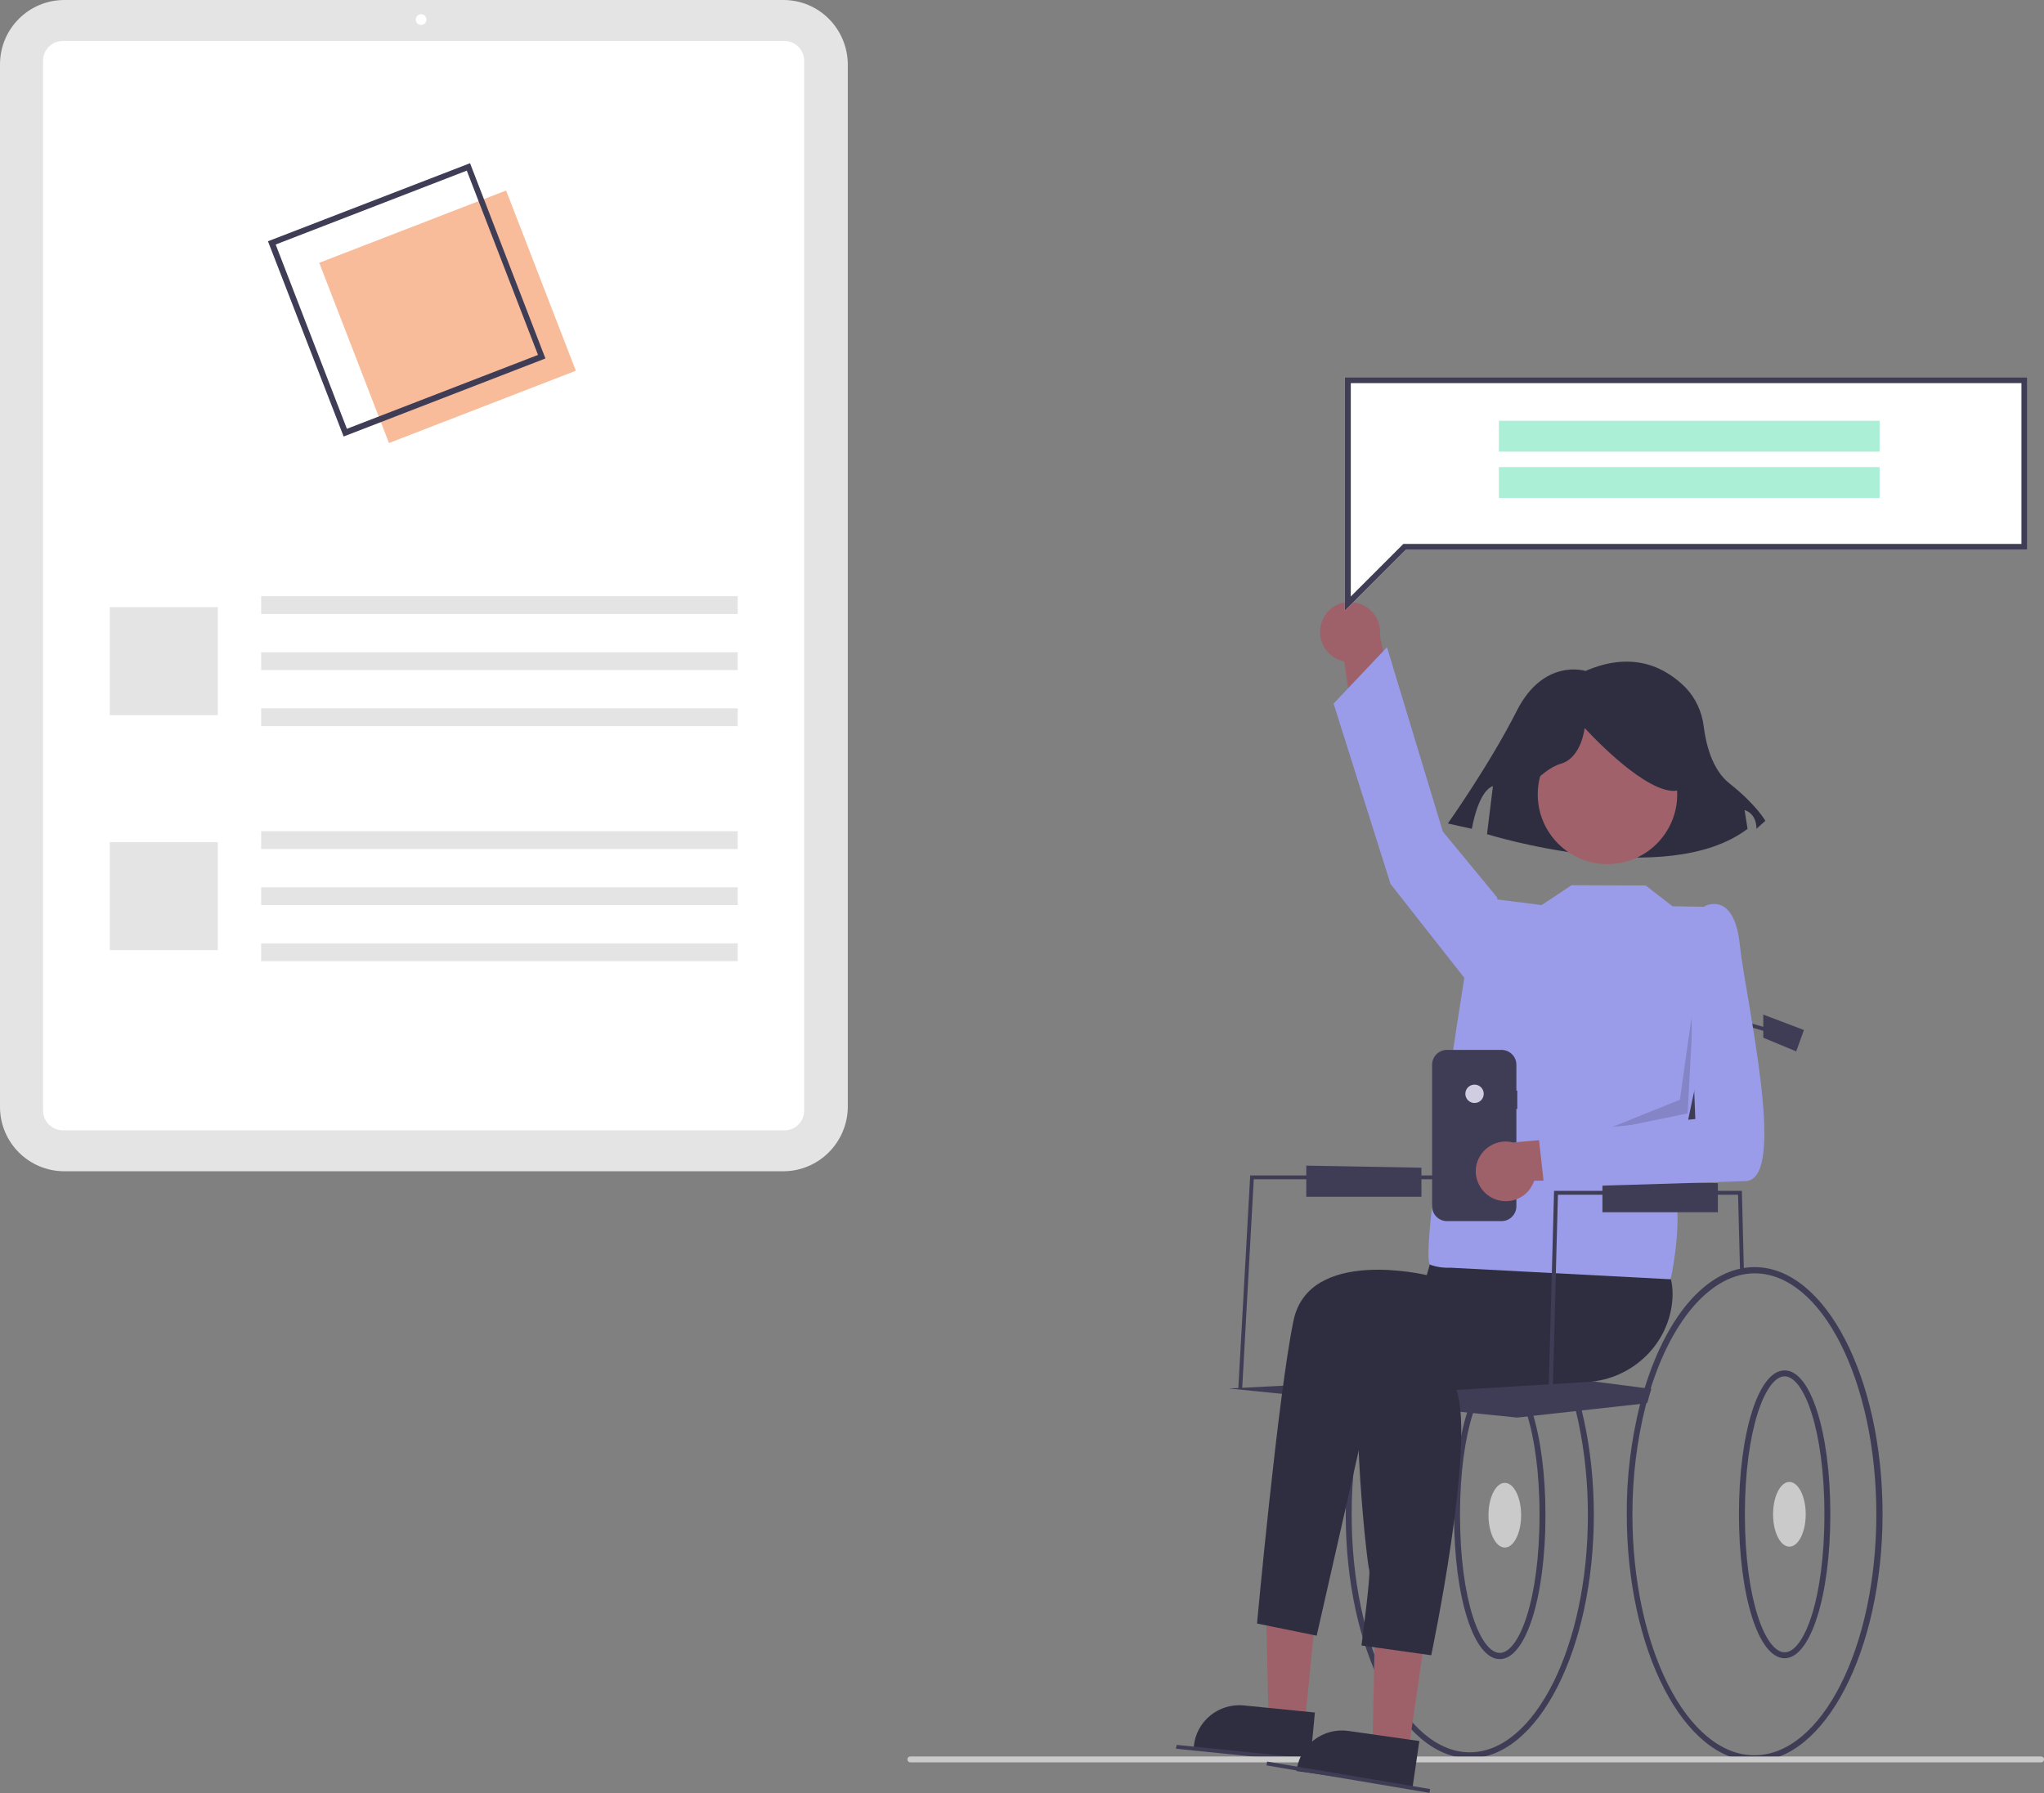 <?xml version="1.0" encoding="utf-8"?>
<!-- Generator: Adobe Illustrator 25.1.0, SVG Export Plug-In . SVG Version: 6.00 Build 0)  -->
<svg version="1.1" id="Layer_1" xmlns="http://www.w3.org/2000/svg" xmlns:xlink="http://www.w3.org/1999/xlink" x="0px" y="0px"
	 viewBox="0 0 688.8 604.3" style="enable-background:new 0 0 688.8 604.3;" xml:space="preserve">
<rect x="0" y="0" width="688.8" height="604.3" fill="#808080" stroke="none"/>
<style type="text/css">
	.st0{fill:#9E616A;}
	.st1{fill:#2F2E41;}
	.st2{fill:#E4E4E4;}
	.st3{fill:#FFFFFF;}
	.st4{fill:#F8BC9B;}
	.st5{fill:#3F3D56;}
	.st6{fill:#CACACA;}
	.st7{fill:#A0616A;}
	.st8{fill:#9A9CEA;}
	.st9{fill:#D0CDE1;}
	.st10{opacity:0.15;enable-background:new    ;}
	.st11{fill:#ABEFD7;}
</style>
<polygon class="st0" points="439.7,580.8 427.5,579.6 426.4,531.9 444.4,533.7 "/>
<path class="st1" d="M441.6,592.9l-39.3-3.9l0-0.5c0.8-8.5,8.4-14.6,16.8-13.8l0,0l24,2.4L441.6,592.9z"/>
<path class="st2" d="M263.9,394.7H21.7C9.7,394.7,0,385,0,373V21.7C0,9.7,9.7,0,21.7,0h242.3c12,0,21.6,9.7,21.7,21.7V373
	C285.6,385,275.9,394.7,263.9,394.7z"/>
<path class="st3" d="M264.4,380.9H21.2c-3.7,0-6.7-3-6.7-6.7V20.5c0-3.7,3-6.7,6.7-6.7h243.1c3.7,0,6.7,3,6.7,6.7v353.7
	C271,377.9,268.1,380.9,264.4,380.9z"/>
<circle class="st3" cx="141.9" cy="6.6" r="1.8"/>
<rect x="88" y="200.9" class="st2" width="160.6" height="6"/>
<rect x="88" y="219.8" class="st2" width="160.6" height="6"/>
<rect x="88" y="238.7" class="st2" width="160.6" height="6"/>
<rect x="37" y="204.6" class="st2" width="36.4" height="36.4"/>
<rect x="88" y="280.1" class="st2" width="160.6" height="6"/>
<rect x="88" y="299" class="st2" width="160.6" height="6"/>
<rect x="88" y="317.9" class="st2" width="160.6" height="6"/>
<rect x="37" y="283.8" class="st2" width="36.4" height="36.4"/>
<rect x="117" y="74.2" transform="matrix(0.933 -0.361 0.361 0.933 -28.368 61.57)" class="st4" width="67.5" height="65.1"/>
<path class="st5" d="M115.8,147.1L90.3,81.3L158.4,55l25.4,65.8L115.8,147.1z M92.9,82.4l24,62.1l64.4-24.9l-24-62.1L92.9,82.4z"/>
<path class="st5" d="M495.3,592.5c-23,0-41.8-36.8-41.8-81.9c-0.1-12.7,1.5-25.4,4.7-37.8c0.4-1.7,0.9-3.3,1.4-4.9
	c7.6-24.6,21-39.3,35.7-39.3c23,0,41.8,36.8,41.8,81.9S518.4,592.5,495.3,592.5z M495.3,430.7c-13.6,0-26.5,14.5-33.8,37.9
	c-0.5,1.6-0.9,3.2-1.4,4.8c-3.1,12.2-4.7,24.7-4.6,37.2c0,44.1,17.9,79.9,39.8,79.9c21.9,0,39.8-35.9,39.8-79.9
	S517.3,430.7,495.3,430.7z"/>
<polygon class="st5" points="442.4,594 396.3,589.3 396.5,588 442.6,592.7 "/>
<path class="st5" d="M505.4,559.1c-8.8,0-15.4-20.9-15.4-48.5s6.6-48.5,15.4-48.5s15.4,20.9,15.4,48.5S514.2,559.1,505.4,559.1z
	 M505.4,464c-6.4,0-13.4,17.8-13.4,46.5c0,28.8,6.9,46.5,13.4,46.5s13.4-17.8,13.4-46.5C518.8,481.8,511.9,464,505.4,464z"/>
<ellipse class="st6" cx="507.1" cy="510.6" rx="5.5" ry="10.9"/>
<path class="st5" d="M591.3,593.5c-23.8,0-43.1-37.3-43.1-83.2c-0.1-12.7,1.5-25.3,4.6-37.6c0.5-1.8,1-3.5,1.5-5.2
	c7.9-25.3,21.7-40.5,37-40.5c23.8,0,43.1,37.3,43.1,83.2S615,593.5,591.3,593.5z M591.3,429.1c-14.2,0-27.6,15-35.1,39
	c-0.5,1.6-1,3.3-1.5,5.1c-3.1,12.1-4.6,24.6-4.6,37.1c0,44.8,18.4,81.2,41.1,81.2c22.7,0,41.1-36.4,41.1-81.2
	S613.9,429.1,591.3,429.1z"/>
<path class="st5" d="M601.4,558.8c-8.8,0-15.4-20.9-15.4-48.5s6.6-48.5,15.4-48.5s15.4,20.9,15.4,48.5S610.1,558.8,601.4,558.8z
	 M601.4,463.8c-6.4,0-13.4,17.8-13.4,46.5s6.9,46.5,13.4,46.5s13.4-17.8,13.4-46.5S607.8,463.8,601.4,463.8z"/>
<ellipse class="st6" cx="603" cy="510.3" rx="5.5" ry="10.9"/>
<path class="st6" d="M687.8,593.9h-381c-0.6,0-1-0.4-1-1s0.4-1,1-1h381c0.6,0,1,0.4,1,1S688.4,593.9,687.8,593.9z"/>
<path class="st0" d="M445.5,209.4c-2,5.2,0.6,11,5.8,13c0.6,0.2,1.1,0.4,1.7,0.5l5.1,35.4l13.9-12.3l-7-31.7
	c0.7-5.5-3.2-10.6-8.8-11.3C451.5,202.3,447.1,205,445.5,209.4L445.5,209.4z"/>
<polygon class="st5" points="495,348.4 584.4,348.1 584.4,383.3 495,386.9 "/>
<polygon class="st0" points="474.6,590.2 462.5,588.4 463.5,540.8 481.4,543.4 "/>
<path class="st1" d="M476,602.4l-39.1-5.6l0.1-0.5c1.2-8.4,9-14.2,17.4-13l0,0l23.9,3.4L476,602.4z"/>
<polygon class="st5" points="418.6,467.9 417.3,467.8 421.3,396.1 502.2,396.1 502.2,397.4 422.5,397.4 "/>
<rect x="453.8" y="571.2" transform="matrix(0.166 -0.986 0.986 0.166 -211.742 947.545)" class="st5" width="1.3" height="55.7"/>
<path class="st5" d="M556.5,468c-0.5,1.6-1,3.2-1.4,4.8l-1.4,0.2l-42.4,4.7l-97.2-9.8l101.2-5.2l40,5.2L556.5,468z"/>
<path class="st1" d="M534.3,226.1c0,0-14.1-4.5-23.2,13.5s-23.2,37.9-23.2,37.9l8.1,1.8c0,0,2-12.6,7.1-14.4l-2,16.2
	c0,0,60.6,18.9,87.8-1.8l-1-6.3c0,0,4,0.9,4,6.3l3-2.7c0,0-3-5.4-12.1-12.6c-6-4.7-8-13.7-8.7-19.4c-0.6-4.8-2.7-9.3-6-12.8
	C561.9,225.5,550.9,218.9,534.3,226.1z"/>
<path class="st1" d="M482.8,422.7l-2,7c0,0-39.7-9.6-44.9,15.3s-12.3,102.1-12.3,102.1l20.1,4.1l19.1-84.1l77.2-16.8l-5.1-43.6
	L482.8,422.7z"/>
<path class="st1" d="M516.2,434.3c0,0-53.5-11.1-57.4,15.7s2,77.7,2.6,79s-2.6,25.5-2.6,25.5l23.5,3.3c0,0,15-71.1,8.5-89.4
	l44.2-2.7c15.2-0.9,27.7-13,28.6-28.2c0.3-5.8-1.1-11.1-6.2-14.1c-15.7-9.1-44.4-9.1-44.4-9.1L516.2,434.3z"/>
<circle class="st7" cx="541.7" cy="267.7" r="23.5"/>
<path class="st8" d="M519.5,305l-15-1.9l-11,26.1c0,0-15.4,95.7-11.5,97c2.2,0.8,4.5,1.1,6.9,1l74.1,3.9c0,0,3.3-14.9,2-26
	s14-71.8,14-71.8l-2.9-27.7l-12.5-0.2l-9-7l-25-0.1L519.5,305z"/>
<polygon class="st8" points="505.1,306.3 504.5,302.4 486.2,280.2 467.4,218.1 449.4,237.1 468.6,297.9 494.7,331.1 "/>
<path class="st1" d="M510.8,270.5c0,0,8.1-11.1,15.1-13.1c7.1-2,8.1-12.1,8.1-12.1s18.2,20.2,29.3,21.2c11.1,1,1-24.2,1-24.2
	l-20.2-5l-19.2,2l-15.1,10.1L510.8,270.5z"/>
<polygon class="st5" points="586.4,429.4 585.7,402.6 525,402.6 523.1,474.4 521.7,474.4 523.7,401.3 587,401.3 587,401.9 
	587.7,429.3 "/>
<polygon class="st5" points="585.1,392.8 583.7,392.8 583.7,343 604.8,349.1 604.5,350.4 585.1,344.7 "/>
<polygon class="st5" points="594.2,341.9 607.9,347.1 605.3,354.3 594.2,349.7 "/>
<polygon class="st5" points="540,398 540,408.5 578.9,408.5 578.9,398.7 "/>
<polygon class="st5" points="440.2,392.8 440.2,403.3 479,403.3 479,393.5 "/>
<path class="st5" d="M511.3,367.5H511v-8.7c0-2.8-2.3-5-5-5l0,0h-18.4c-2.8,0-5,2.3-5,5l0,0l0,0v47.7c0,2.8,2.3,5,5,5h0H506
	c2.8,0,5-2.3,5-5v0v-32.8h0.3L511.3,367.5z"/>
<circle class="st9" cx="496.9" cy="368.6" r="3.1"/>
<polygon class="st10" points="570.7,338 568.7,375.2 540,381.1 566.1,370.6 "/>
<path class="st3" d="M453.2,205.8v-78.7h230v58.2H473.7L453.2,205.8z"/>
<path class="st5" d="M453.2,205.8v-78.7h230v58.2H473.7L453.2,205.8z M455.2,129.1V201l17.7-17.7h208.3v-54.2L455.2,129.1z"/>
<rect x="505.1" y="141.8" class="st11" width="128.3" height="10.4"/>
<rect x="505.1" y="157.4" class="st11" width="128.3" height="10.4"/>
<path class="st0" d="M502.7,403.6c4.9,2.6,11,0.8,13.6-4.1c0.3-0.5,0.5-1.1,0.7-1.6l35.7-0.5l-10.5-15.3l-32.3,2.9
	c-5.4-1.4-10.9,1.9-12.3,7.3C496.5,396.7,498.6,401.4,502.7,403.6L502.7,403.6z"/>
<path class="st8" d="M568.7,309.9l5.9-4.6c0,0,9.8-5.2,11.7,13.1s16.3,79,2,79.6s-67.9,2.1-67.9,2.1l-2-18l52.9-5L568.7,309.9z"/>
</svg>
